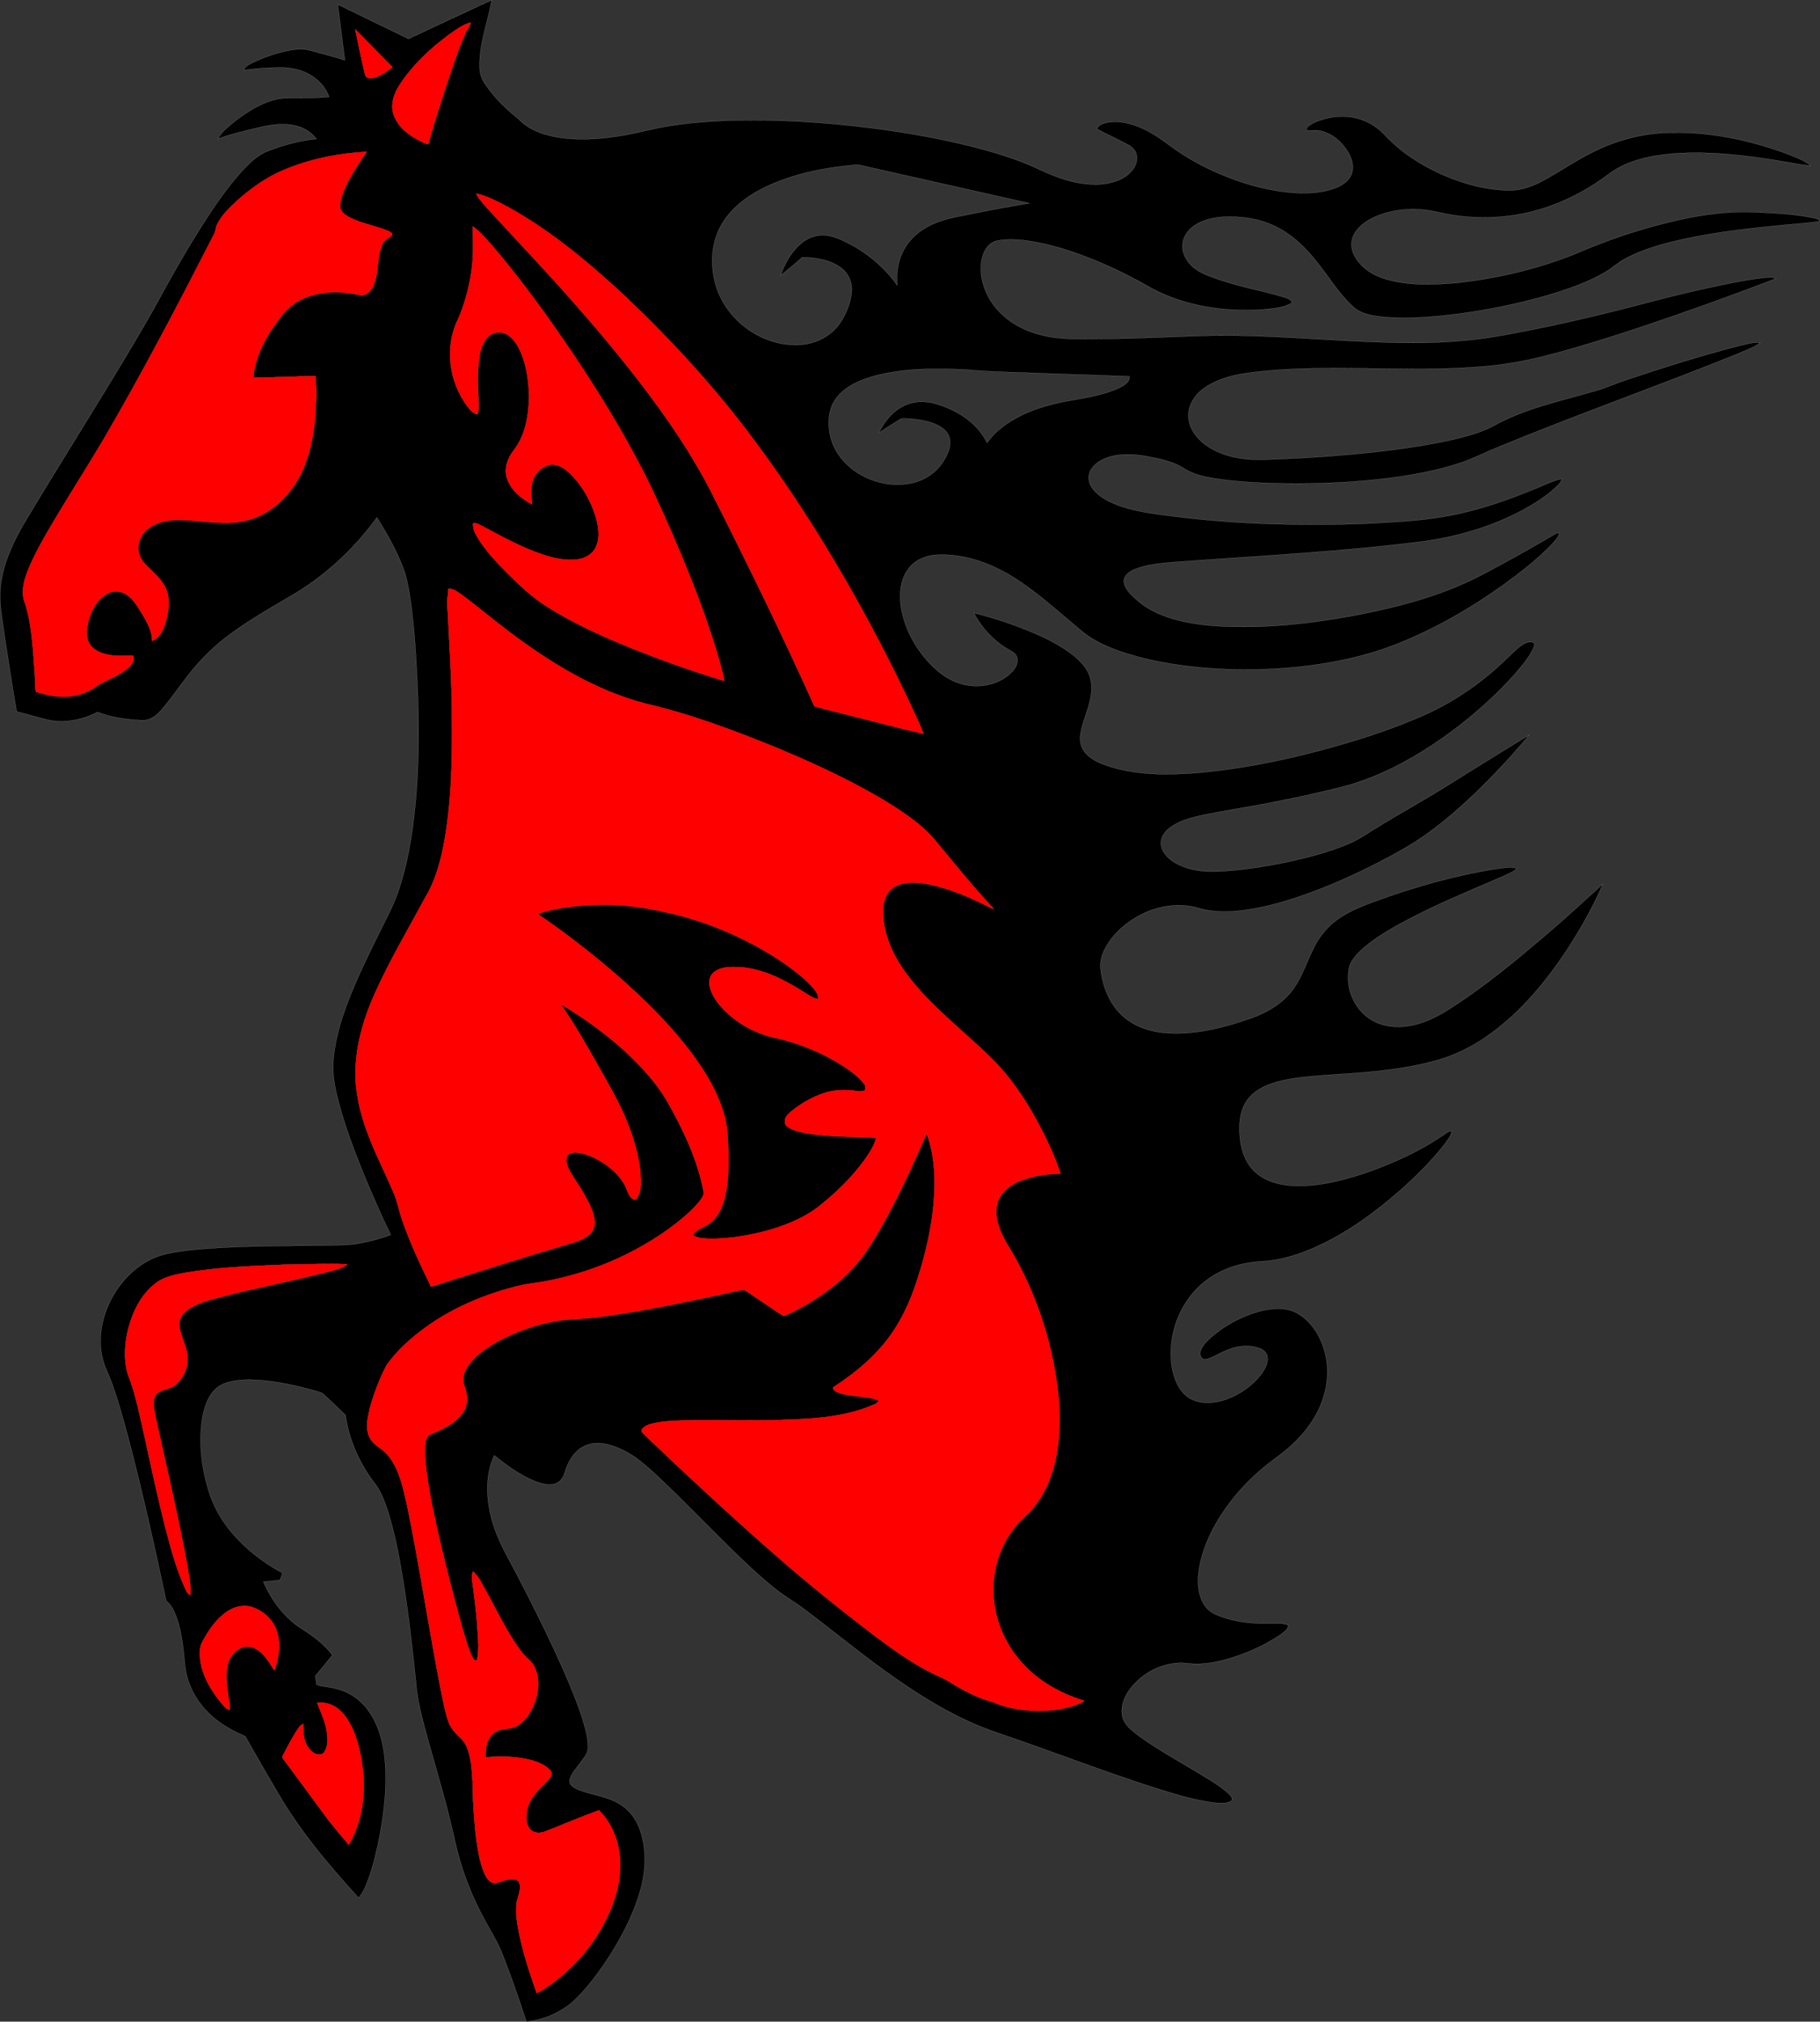 <?xml version="1.0" encoding="UTF-8" standalone="no"?>
<svg
   xmlns:dc="http://purl.org/dc/elements/1.1/"
   xmlns:cc="http://creativecommons.org/ns#"
   xmlns:rdf="http://www.w3.org/1999/02/22-rdf-syntax-ns#"
   xmlns:svg="http://www.w3.org/2000/svg"
   xmlns="http://www.w3.org/2000/svg"
   xmlns:sodipodi="http://sodipodi.sourceforge.net/DTD/sodipodi-0.dtd"
   xmlns:inkscape="http://www.inkscape.org/namespaces/inkscape"
   version="1.1"
   id="Layer_1"
   x="0px"
   y="0px"
   viewBox="0 0 1549.695 1721.101"
   enable-background="new 0 0 1920 1920"
   xml:space="preserve"
   sodipodi:docname="Red-White-Flame-Horse2.svg"
   inkscape:version="0.92.3 (2405546, 2018-03-11)"
   width="1549.695"
   height="1721.101"><rect x="0" y="0" width="1549.695" height="1721.101" fill="#333333" stroke="none"/><title
   id="title843">Red flame horse</title><defs
   id="defs31" /><sodipodi:namedview
   pagecolor="#ffffff"
   bordercolor="#666666"
   borderopacity="1"
   objecttolerance="10"
   gridtolerance="10"
   guidetolerance="10"
   inkscape:pageopacity="0"
   inkscape:pageshadow="2"
   inkscape:window-width="1920"
   inkscape:window-height="986"
   id="namedview29"
   showgrid="false"
   inkscape:zoom="0.12291667"
   inkscape:cx="648.13168"
   inkscape:cy="859.31052"
   inkscape:window-x="2549"
   inkscape:window-y="-11"
   inkscape:window-maximized="1"
   inkscape:current-layer="Layer_1"
   fit-margin-top="0"
   fit-margin-left="0"
   fit-margin-right="0"
   fit-margin-bottom="0" />

<g
   id="_x23_ffffffff"
   style="fill:#000000"
   transform="translate(-311.868,-98.21)">
	<path
   d="m 659.76,131.27 c 23.58,-11.05 47.13,-22.18 70.83,-32.98 -3.52,19.2 -11.02,37.96 -10.3,57.76 0.07,5.26 2.08,10.24 5.18,14.43 7.54,11.29 17.48,20.73 28.05,29.14 9.87,10.52 24.55,14.47 38.42,16.25 23.91,2.69 47.99,-1.15 71.23,-6.69 22.86,-5.5 46.4,-7.45 69.83,-8.38 40.8,-1.14 81.64,1.42 122.1,6.61 28.5,3.64 56.84,8.65 84.71,15.66 18.97,4.88 37.86,10.53 55.67,18.78 16.02,7.78 33.49,13.94 51.53,13.41 10.42,-0.49 21.64,-3.51 28.67,-11.72 3.97,-4.45 5.8,-11.48 2.62,-16.85 -2.39,-4.15 -7.13,-5.79 -11.12,-7.96 -7.1,-3.77 -14.47,-7.01 -21.51,-10.89 3,-5.2 9.99,-5.61 15.36,-6.02 16.89,0.31 32.16,9.19 45.27,19.14 17.74,13.42 37.82,23.6 58.78,30.96 16.1,5.59 32.87,9.51 49.91,10.55 11.72,0.6 23.81,-0.12 34.82,-4.5 5.57,-2.3 11.08,-6.15 13.11,-12.09 2.06,-6 0.11,-12.53 -2.95,-17.82 -5.27,-8.9 -13.75,-16.39 -24.08,-18.53 -3.68,-0.83 -7.43,0.03 -11.13,-0.2 -0.07,-0.57 -0.2,-1.69 -0.27,-2.26 3.88,-4.02 9.38,-5.86 14.59,-7.48 12.49,-3.52 26.42,-2.96 38.08,3.05 5.15,2.64 9.79,6.23 13.76,10.45 13.65,14.74 30.91,25.75 49.19,33.88 17.93,7.78 37.22,13.15 56.88,13.34 10.47,0.19 20.45,-3.74 29.51,-8.66 13.77,-7.5 26.68,-16.52 40.76,-23.48 19.1,-9.77 40.2,-15.79 61.67,-16.82 35.76,-1.72 71.53,5.55 104.96,17.95 6.68,2.84 13.97,5 19.56,9.82 -7.95,-0.23 -15.68,-2.38 -23.51,-3.5 -30.64,-5.12 -61.8,-8.98 -92.9,-6.69 -19.12,1.62 -39.01,5.46 -54.8,17.04 -14.79,11.19 -31.07,20.5 -48.49,26.9 -30.73,11.55 -64.82,13.42 -96.76,6.1 -17.63,-4.27 -36.73,-3.57 -53.56,3.48 -7.6,3.32 -15.14,8.25 -18.92,15.89 -2.83,5.52 -2.28,12.28 0.69,17.62 5.46,10.29 15.95,16.9 26.93,19.99 19.41,5.55 39.93,4.9 59.84,3.12 33.87,-3.64 67.39,-11.44 99.13,-23.85 21.28,-9.2 43.08,-17.23 65.42,-23.48 29.07,-8.15 59.17,-14.29 89.52,-12.87 16.33,0.69 32.76,1.49 48.85,4.63 2.26,0.7 5.27,0.7 6.6,3.05 -10.11,1.73 -20.39,2.1 -30.57,3.18 -27.72,2.62 -55.45,5.72 -82.73,11.45 -18.04,3.92 -36.25,8.48 -52.6,17.31 -6.25,3.22 -11.27,8.26 -17.38,11.69 -15.44,8.93 -32.47,14.61 -49.48,19.69 -24.13,6.89 -48.77,11.94 -73.62,15.32 -21.28,2.73 -42.82,4.65 -64.26,2.98 -9.39,-1.07 -19.81,-2.15 -26.95,-9.03 -12.03,-10.91 -20.34,-25.05 -30.45,-37.6 -9.85,-12.54 -21.62,-24.08 -36.23,-30.89 -13.41,-6.41 -28.55,-8.57 -43.31,-7.88 -8.82,0.6 -17.91,2.47 -25.28,7.6 -5.24,3.58 -9.3,9.27 -9.82,15.71 -0.69,7.44 3.2,14.65 8.75,19.4 6.26,5.52 14.43,7.94 22.13,10.74 18.1,6.25 37.04,9.48 55.36,14.94 2.63,1.02 6.12,1.7 7.06,4.79 -7.76,4.73 -17.24,4.91 -26.03,5.85 -31.96,1.92 -65.13,-2.93 -93.61,-18.16 -15.18,-8.76 -30.85,-16.69 -47.06,-23.38 -19.71,-8.04 -40.15,-14.84 -61.36,-17.49 -7.96,-0.77 -16.15,-1.27 -24,0.57 -6.65,1.77 -10.53,8.43 -12,14.73 -2.42,11.09 -0.01,22.84 5.33,32.73 8.65,16.37 25.2,27.29 42.78,32 18.46,5.39 37.85,3.8 56.81,3.84 28.36,-0.16 56.68,-1.83 85.02,-2.6 52.09,-1.31 104,4.32 156.02,5.74 24.99,0.84 50.08,0.21 74.94,-2.68 21.56,-2.72 42.84,-7.21 64.11,-11.6 23.72,-5.1 47.34,-10.74 70.82,-16.86 20.62,-5.41 41.25,-10.81 62.11,-15.28 15.62,-3.34 31.27,-6.74 47.16,-8.62 3.63,-0.18 7.55,-1.05 11,0.59 -38.72,14.86 -77.76,28.89 -117.1,41.99 -24.55,8.13 -49.23,15.92 -74.24,22.51 -17.97,4.79 -36.28,8.43 -54.82,10.07 -56.54,5.23 -113.35,-0.33 -169.97,2.67 -13.36,0.77 -26.71,1.92 -39.91,4.15 -10.11,1.84 -20.2,4.9 -28.9,10.52 -9.67,5.94 -17.35,17.13 -15.02,28.9 1.42,8.28 6.92,15.24 13.44,20.26 9.31,7.06 20.77,10.75 32.25,12.29 11.03,1.58 22.19,0.7 33.27,0.29 26.16,-1.05 52.28,-3.04 78.32,-5.78 23.32,-2.67 46.64,-5.89 69.53,-11.21 10.78,-2.66 21.65,-5.57 31.58,-10.68 27.06,-15.32 57.85,-21.62 87.42,-30.23 9.12,-2.5 17.69,-6.56 26.7,-9.42 31.13,-10.53 62.53,-20.31 94.33,-28.64 6.51,-1.37 13.04,-3.76 19.78,-3.16 -6.2,4.77 -13.91,6.98 -20.94,10.21 -67.76,27.33 -136.72,51.59 -204.23,79.54 -10.42,4.27 -20.46,9.49 -31.21,12.94 -18.97,6.28 -38.72,9.82 -58.47,12.48 -30.17,3.89 -60.62,5.14 -91.02,4.75 -19.68,-0.3 -39.4,-1.29 -58.86,-4.28 -8.79,-1.41 -17.78,-3.29 -25.38,-8.15 -9.48,-6.15 -20.72,-8.52 -31.66,-10.53 -11.83,-2.25 -24.53,-2.97 -35.93,1.55 -5.77,2.37 -11.54,6.36 -13.57,12.55 -1.8,5.12 0.31,10.79 3.77,14.69 6.14,6.97 14.91,10.84 23.52,13.82 16.58,5.48 34.09,6.96 51.3,9.23 51.06,5.97 102.6,7.24 153.95,5.48 27.71,-1.48 55.66,-2.54 82.8,-8.76 21.53,-4.82 42.44,-12.13 62.81,-20.53 7.98,-2.99 15.56,-7.31 23.98,-8.98 -0.53,3.17 -3.18,5.31 -5.32,7.47 -10.98,9.93 -23.92,17.4 -37.2,23.81 -23.05,10.95 -47.88,17.95 -73.1,21.63 -71.67,9.33 -143.91,12.66 -215.93,18.08 -10.88,1 -22.03,1.9 -32.24,6.07 -4.24,1.78 -9.02,4.98 -9.1,10.09 0.66,6.8 6.21,11.65 11,15.92 10.19,9.1 23.11,14.43 36.26,17.59 22.88,5.51 46.6,5.76 70,5.09 28.05,-1.18 55.95,-4.93 83.49,-10.27 36.51,-7.22 72.99,-17.05 105.97,-34.7 18.74,-9.81 37.14,-20.25 55.46,-30.82 2.76,-1.54 5.35,-3.51 8.48,-4.29 -0.17,4.09 -3.55,6.9 -5.98,9.84 -12.5,13.02 -26.86,24.08 -41.42,34.69 -29.01,20.68 -60.17,38.61 -93.47,51.44 -23.57,9.1 -48.46,14.39 -73.48,17.57 -26.55,3.24 -53.41,3.99 -80.1,2.25 -24.67,-1.7 -49.36,-5.23 -73.04,-12.54 -14.18,-4.5 -28.41,-10.2 -39.82,-20 -16.39,-13.55 -32.13,-27.97 -49.65,-40.08 -21.39,-15 -47.07,-25.62 -73.6,-24.15 -9.2,0.62 -18.53,4.71 -23.93,12.42 -6.58,9.19 -7.5,21.2 -5.87,32.08 2.61,16.48 10.46,31.9 21.3,44.49 6.76,7.74 14.66,14.82 24.24,18.83 16.09,7.08 36.88,4.54 49.27,-8.44 2.93,-3.36 5.64,-8.15 3.77,-12.66 -1.52,-3.78 -5.62,-5.15 -8.8,-7.14 -11.8,-7.27 -21.33,-17.96 -27.87,-30.13 17.96,4.4 35.56,10.36 52.54,17.68 11.17,4.89 22.12,10.55 31.78,18.06 4.79,3.85 9.32,8.24 12.39,13.63 3.85,6.77 4.31,14.98 2.84,22.51 -1.89,10.98 -7.32,21.04 -8.76,32.12 -0.74,5.52 0.72,11.43 4.58,15.56 5.69,6.16 13.84,9.21 21.68,11.63 24.25,7.31 49.97,6.9 74.96,4.84 42.42,-3.87 84.21,-13.1 125.04,-25.1 21.97,-6.53 43.72,-13.97 64.74,-23.15 21.42,-9.25 41.26,-22.01 59.07,-37.04 7.52,-6.37 14.44,-13.4 21.69,-20.07 3.69,-3.13 8.31,-6.89 13.48,-5.59 2.27,0.62 0.95,3.5 0.43,5.04 -4,8.57 -10.41,15.7 -16.49,22.83 -23.8,26.23 -51.56,48.83 -81.82,67.2 -19.74,11.83 -40.81,21.73 -63.11,27.61 -20.82,5.3 -41.82,9.85 -62.91,13.91 -18.68,3.66 -37.53,6.39 -56.17,10.21 -9.68,2.17 -19.71,4.46 -27.97,10.23 -4.56,3.16 -8.62,8.01 -8.58,13.85 0.1,6.88 5.19,12.42 10.68,15.96 10.35,6.53 22.93,8.51 35,8.29 20.46,-0.64 40.77,-3.83 60.81,-7.91 18.16,-3.91 36.31,-8.51 53.45,-15.8 9.13,-3.79 17.09,-9.75 25.58,-14.72 19.38,-12.03 39.51,-22.82 58.76,-35.07 23.09,-14.25 46.03,-28.73 69.2,-42.84 -10.82,13.34 -22.52,25.95 -34.5,38.25 -15.66,15.82 -32.1,30.96 -50.06,44.16 -14.07,10.47 -29.57,18.77 -45.1,26.84 -17.57,8.99 -35.59,17.15 -54.07,24.1 -19.16,7.12 -38.86,13.18 -59.17,15.89 -13.22,1.73 -26.94,1.91 -39.77,-2.16 -25.54,-6.88 -53.46,4.1 -70.63,23.48 -6.57,7.62 -12.18,17.16 -11.73,27.55 1.61,14.79 6.95,29.89 18.01,40.29 11.41,10.94 27.63,15.38 43.12,15.58 22.93,0.71 45.43,-5.25 66.91,-12.72 14.42,-5.08 28.36,-13.32 37.07,-26.21 10.49,-15.25 13.7,-34.64 26.4,-48.52 11.65,-13.51 28.79,-19.97 45.12,-25.88 32.62,-11.75 66.19,-21.22 100.48,-26.64 5.81,-0.41 12.01,-2.43 17.64,-0.08 -6.9,4.96 -15.14,7.53 -22.79,11.1 -23.34,9.98 -46.74,19.91 -69.26,31.67 -13.6,7.14 -27.13,14.75 -38.87,24.77 -5.77,5.22 -11.91,11.4 -12.57,19.6 -2.74,18.76 8.6,38.96 26.87,44.96 19.02,6.56 39.53,-0.67 55.9,-10.75 31.81,-19.81 60.64,-43.95 89.06,-68.26 15.23,-13.14 30.08,-26.71 44.9,-40.3 -8.35,19.21 -18.67,37.55 -30.03,55.14 -18.06,27.52 -39.45,53.43 -66.26,72.85 -13.58,9.78 -28.67,17.64 -44.82,22.15 -26.93,7.67 -54.97,10.12 -82.81,11.88 -12.65,0.93 -25.33,1.61 -37.89,3.41 -10.35,1.55 -20.85,3.74 -30.06,8.92 -6.05,3.39 -11.21,8.53 -14.07,14.9 -4.3,9.39 -4.21,20.08 -2.84,30.12 1.31,9.76 5.25,19.55 12.74,26.22 8.69,7.93 20.7,10.94 32.2,11.51 20.27,0.93 40.27,-4 59.43,-10.18 25.05,-8.59 49.55,-19.56 71.22,-34.92 1.28,-0.9 2.8,-1.31 4.32,-1.65 -0.3,4.1 -3.25,7.26 -5.45,10.52 -11.39,14.8 -24.79,27.93 -38.69,40.35 -24.63,21.47 -51.78,40.86 -82.53,52.49 -11.32,4.2 -23.19,7.09 -35.27,7.73 -16.7,0.9 -33.49,5.91 -46.92,16.09 -22.49,16.84 -33.82,46.76 -29.34,74.33 1.77,9.93 5.96,20.45 14.85,26.05 9.41,5.43 21.12,4.61 31.08,1.16 11.83,-4.24 22.64,-11.73 30.28,-21.76 3.05,-4.3 6.01,-9.5 5.01,-14.96 -0.64,-3.56 -3.8,-5.97 -7.05,-7.03 -9.3,-3.34 -19.67,-1.8 -28.52,2.2 -5.55,2.19 -10.56,5.78 -16.4,7.19 -3.63,1 -6.1,-3.31 -5.1,-6.4 1.42,-4.95 5.36,-8.6 8.95,-12.06 11.74,-10.28 25.87,-17.85 40.88,-22.08 10.92,-2.96 23.47,-4.09 33.58,1.97 12.24,7.39 19.78,20.72 23.01,34.35 4.42,18.52 0.12,38.37 -9.68,54.47 -8.27,13.72 -20.07,24.98 -33.03,34.24 -16.77,12.23 -31.68,27.11 -43.43,44.26 -9.55,13.93 -17.2,29.41 -20.67,46.02 -1.85,9.32 -2.44,19.27 0.75,28.38 2.02,5.79 6.02,11.08 11.68,13.7 14.64,6.74 31.04,8.51 47.01,8.21 5.27,0.2 10.88,-0.87 15.85,1.46 -0.35,4.13 -4.49,6.21 -7.39,8.54 -14.42,9.61 -30.59,16.5 -47.29,21.03 -8.55,2.19 -17.37,3.69 -26.21,3.26 -3.99,-0.18 -7.95,-0.91 -11.94,-0.73 -16.57,0.57 -32.52,9.35 -42.29,22.66 -4.98,6.76 -8.16,15.52 -5.91,23.92 2.04,6.79 8.14,11.09 13.44,15.29 16.6,12.16 34.78,21.91 52.34,32.59 8.37,5.17 17.04,10.09 24.39,16.73 1.54,1.55 3.9,3.94 2.46,6.27 -4.25,2.73 -9.7,1.83 -14.47,1.55 -17.26,-2.16 -33.95,-7.4 -50.5,-12.55 -45.1,-14.47 -89.23,-31.74 -134.08,-46.91 -35.39,-11.83 -67.22,-32.02 -97.29,-53.73 -23.11,-16.64 -44.98,-34.92 -67.83,-51.91 -7.81,-5.98 -16.48,-10.72 -24.13,-16.92 -13.19,-10.45 -25.34,-22.12 -37.4,-33.83 -16.51,-16.08 -32.53,-32.66 -48.99,-48.79 -10.7,-10.3 -21.21,-20.92 -33.25,-29.68 -8.82,-5.89 -18.75,-10.7 -29.43,-11.74 -7.04,-0.57 -14.45,1.57 -19.64,6.48 -5.54,5.03 -8.7,12.04 -10.9,19.06 -1.12,3.74 -3.58,7.28 -7.35,8.7 -6.02,2.19 -12.49,0.13 -18.2,-2.04 -12.57,-5.27 -23.76,-13.31 -34.25,-21.9 -8.18,17.67 -6.91,38.23 -1.56,56.53 4.84,17.35 14.63,32.64 22.64,48.61 10.36,19.8 20.29,39.83 29.8,60.05 8.74,18.99 17.3,38.14 23.84,58.02 2.53,8.32 5.2,16.83 5.1,25.61 0.12,5.42 -4.17,9.26 -6.99,13.42 -3.21,4.58 -7.57,8.79 -8.72,14.47 -0.33,4.2 3.99,6.53 7.32,7.94 11.04,4.36 23.27,5.4 33.73,11.32 8.76,4.67 15.3,12.86 18.64,22.15 6.25,17.27 5.35,36.42 0.09,53.82 -6.36,21.43 -17.05,41.35 -29.44,59.86 -7.94,11.57 -16.44,22.9 -26.69,32.56 -11.15,9.92 -25.5,16.35 -40.4,17.72 -6.31,-19.2 -12.87,-38.35 -20.29,-57.15 -3.92,-10.2 -9.85,-19.42 -14.98,-29.02 -9.21,-16.79 -16.68,-34.56 -21.87,-53 -3.02,-10.4 -5,-21.05 -7.64,-31.54 -7.04,-29.11 -16.21,-57.65 -23.68,-86.65 -2.5,-9.83 -4.6,-19.79 -5.4,-29.91 -3.02,-29.23 -6.29,-58.44 -10.95,-87.46 -3.32,-20.41 -7.12,-40.82 -13.37,-60.56 -2.57,-7.58 -5.35,-15.26 -10.07,-21.8 -13.44,-17.1 -22.77,-37.68 -25.78,-59.26 -6.39,-6.27 -12.88,-12.45 -19.48,-18.5 -5.58,-2.32 -11.58,-3.53 -17.41,-5.11 -15.76,-3.8 -31.9,-6.8 -48.17,-6.47 -8.22,0.4 -17.01,1.38 -23.87,6.34 -7.82,6.21 -11.12,16.28 -12.88,25.76 -3.46,20.59 -0.92,41.87 5.05,61.77 4.25,14.23 11.8,27.36 21.72,38.38 11.58,13.12 25.71,23.9 41.15,32.1 0.18,2.03 -1.35,4.15 -1.91,6.2 -4.72,0.52 -9.44,0.97 -14.16,1.47 7.18,16.16 18.21,31.2 33.49,40.51 9.37,6.08 18.57,12.86 25.32,21.89 -4.75,6.03 -9.71,11.9 -14.61,17.81 0.34,2.47 0.75,4.96 1.2,7.45 4.71,1.6 9.76,1.66 14.58,2.85 10.1,2.11 19.57,7.39 26.31,15.24 10,11.46 14.79,26.52 16.68,41.39 2.81,22.66 0.38,45.61 -3.69,67.96 -2.47,12.76 -5.38,25.49 -9.74,37.77 -2.15,5.67 -4.35,11.53 -8.45,16.13 -25.85,-28.27 -50.75,-57.84 -69.81,-91.21 -9.14,-15.3 -17.9,-30.83 -26.69,-46.32 -14.01,-5.78 -27.33,-14.15 -36.91,-26.1 -7.69,-9.44 -12.76,-21.01 -14.28,-33.1 -1.64,-16.4 -2.82,-33.44 -10.08,-48.51 -1.41,-2.92 -3.45,-5.48 -6.02,-7.45 -10.02,-47.04 -20.44,-94.02 -32.73,-140.53 -5.47,-19.69 -10.56,-39.63 -19.02,-58.3 -6.29,-15.62 -5.08,-33.46 0.86,-48.99 6.63,-17.24 18.9,-32.63 35.17,-41.63 11.11,-6.21 23.99,-7.78 36.43,-9.27 38.5,-3.89 77.25,-3.35 115.89,-3.95 9.73,-0.25 19.56,-0.06 29.15,-2 8.64,-1.64 17.21,-3.83 25.39,-7.1 -8.65,-17.88 -16.62,-36.08 -24.13,-54.47 -7.77,-19.31 -15.08,-38.85 -20.37,-59 -3.03,-11.73 -5.49,-23.85 -4.25,-36.02 2.42,-25.78 12.2,-50.11 22.71,-73.53 5.56,-12.2 11.49,-24.22 17.45,-36.22 5.69,-11.49 11.8,-22.85 15.73,-35.1 9.02,-27.52 12.84,-56.43 14.94,-85.2 3.01,-41.25 1.47,-82.66 -1.34,-123.87 -1.15,-14.07 -2.42,-28.15 -4.7,-42.09 -1.31,-7.9 -2.86,-15.82 -5.84,-23.27 -5.74,-14.72 -13.59,-28.5 -21.94,-41.87 -19.93,27.6 -45.65,51.09 -75.26,67.95 -18.62,11.06 -37.58,21.75 -54.66,35.15 -12.29,9.63 -23.13,21.02 -32.55,33.44 -7.23,9.4 -13.92,19.25 -21.81,28.12 -3.94,4.46 -9.29,8.36 -15.55,7.99 -12.91,-0.51 -25.97,-2.29 -38.08,-6.95 -13.05,6.75 -28.45,9.81 -42.92,6.46 -8.68,-2.15 -17.23,-4.81 -25.92,-6.87 -3.92,-22.62 -7.43,-45.31 -10.82,-68.01 -1.73,-12.63 -4.28,-25.35 -2.9,-38.14 1.87,-19.04 10.07,-36.72 19.46,-53.13 28.55,-47.86 58.46,-94.89 87.11,-142.7 10.72,-17.89 21.36,-35.85 31.24,-54.22 10.74,-19.59 21.9,-38.96 33.87,-57.83 9.81,-15.24 19.98,-30.34 31.95,-43.99 6.88,-7.51 14.14,-15.38 23.85,-19.17 13.33,-5.13 27.24,-9.02 41.51,-10.34 -4.09,-5.49 -10.09,-9.33 -16.7,-11.02 -10.01,-2.71 -20.58,-1.49 -30.53,0.86 -12.36,2.94 -24.81,5.69 -36.74,10.1 3.34,-6.39 9.39,-10.71 14.79,-15.26 12.03,-9.15 25.59,-17.62 40.92,-19.39 13.01,-0.42 26.09,0.28 39.06,-1.15 -3.14,-8.32 -9.52,-15.27 -17.35,-19.43 -7.54,-4.09 -16.22,-5.62 -24.72,-5.54 -10.21,0.15 -20.41,0.79 -30.51,2.26 0.91,-3.47 4.5,-4.76 7.32,-6.34 8.91,-4.3 18.34,-7.55 27.99,-9.78 6.89,-1.5 14.2,-2.62 21.12,-0.7 9.88,2.62 19.74,5.3 29.51,8.31 -1.93,-15.81 -4.05,-31.59 -6.01,-47.39 C 619.58,111.73 639.6,121.63 659.76,131.27 m 34.15,-3.4 c -15.9,11.81 -30.67,25.62 -41.57,42.27 -5.16,7.69 -8.52,17.68 -4.95,26.72 4.34,11.21 15.1,18.27 25.62,23.05 1.15,0.33 3.01,1.63 3.82,0.1 4.18,-15.38 9.22,-30.51 14.01,-45.71 5.4,-16.13 10.51,-32.42 17.45,-47.98 1.17,-3.15 3.76,-5.63 4.46,-8.95 -7.11,1.71 -12.91,6.48 -18.84,10.5 m -79.59,-4.72 c 2.76,12.96 5.27,25.99 8.46,38.85 1.19,3.6 5.73,3.07 8.62,2.21 5.33,-2.1 10.29,-5.15 14.58,-8.94 -10.57,-10.68 -21.08,-21.44 -31.66,-32.12 m -61.21,119.91 c -14.59,6.11 -27.56,15.47 -39.31,25.95 -6.46,5.84 -12.88,12.08 -16.89,19.92 -1.48,2.82 -1.31,6.19 -2.93,8.95 -30.4,59.39 -61.3,118.57 -95.01,176.16 -12.32,20.75 -25.32,41.09 -37.75,61.77 -9.22,15.54 -18.71,31.05 -25.54,47.83 -3.67,9.1 -6.4,19.69 -2.18,29.1 5.73,18.86 6.33,38.76 7.92,58.26 0.58,5.39 -0.34,10.98 1.08,16.25 4.45,1.16 8.83,2.66 13.42,3.24 12.23,2.18 25.5,0.32 36.02,-6.51 7.39,-5.82 16.76,-8.26 24.43,-13.67 4.67,-3.04 10.62,-7.41 8.87,-13.82 -6.58,-0.34 -13.24,0.65 -19.77,-0.66 -6.74,-1.05 -14.14,-3.71 -17.62,-10.02 -3.18,-5.73 -2.08,-12.57 -0.68,-18.65 2.36,-9.27 7.33,-18.72 16.01,-23.44 4.84,-2.76 11.04,-2.59 15.76,0.35 6.31,3.71 9.86,10.37 13.7,16.33 4.23,7.19 8.84,14.84 8.75,23.47 6.9,-2.89 9.94,-10.37 11.86,-17.06 1.92,-7.91 3.48,-16.39 1.08,-24.37 -2.08,-7 -7.14,-12.54 -12.28,-17.5 -4.17,-4.29 -9.39,-8.08 -11.26,-14.04 -3.18,-8.16 0.6,-17.65 7.44,-22.69 9.24,-7.06 21.59,-8.07 32.8,-7.06 16.66,0.81 33.57,4.36 50.1,0.36 20.23,-4.65 36.54,-20.08 46.09,-38.04 9.78,-19.3 13.11,-41.19 13.7,-62.62 0.94,-7.49 -0.33,-14.98 -0.31,-22.48 -17.68,0.09 -35.33,1.24 -53.02,1.3 1.25,-15.93 8.57,-30.69 17.46,-43.7 5,-6.98 10.08,-14.23 17.31,-19.11 10.58,-7.51 23.84,-9.96 36.59,-9.99 6.46,0.38 12.87,1.34 19.24,2.45 4.82,1.19 9.14,-2.77 11.12,-6.8 5.68,-11.53 2.9,-25.29 8.41,-36.85 1.49,-3.45 5.16,-4.77 7.89,-6.98 0.85,-2.3 -1.82,-3.17 -3.38,-3.99 -11.11,-4.44 -23.23,-6.25 -33.82,-12.01 -3.18,-1.91 -6.78,-4.6 -6.83,-8.68 -0.12,-6.13 2.35,-11.93 4.85,-17.41 4.86,-10.31 11.17,-19.84 17.65,-29.19 -24.27,1.25 -48.54,6.15 -70.97,15.65 m 411.68,13.8 c -15.03,7.08 -29.35,17.2 -38.03,31.68 -9.3,15.3 -10.43,34.54 -5.71,51.55 8.55,30.78 39.92,53.64 71.9,51.65 13.68,-0.67 27.11,-7.65 34.71,-19.19 4.91,-7.7 8.53,-16.45 9.39,-25.61 0.79,-7.97 -2.73,-16.24 -9.3,-20.91 -9.37,-6.79 -21.36,-8.63 -32.68,-8.79 -6.12,5.26 -12.28,10.48 -18.56,15.56 3.55,-10.14 8.95,-19.98 17.16,-27.08 6.58,-5.73 15.71,-8.58 24.34,-6.71 7.79,1.66 14.89,5.55 21.81,9.37 14.06,8.27 26.67,19.28 35.99,32.73 -0.93,-10.68 0.74,-21.78 6.21,-31.12 6.11,-10.85 16.79,-18.44 28.31,-22.71 11.14,-4.18 23.05,-5.57 34.61,-8.13 14.38,-2.9 28.81,-5.51 43.28,-7.91 -45.77,-10.26 -91.51,-20.61 -137.26,-30.9 -3.94,-0.79 -7.85,-2.29 -11.91,-1.66 -25.45,2.25 -50.98,7.37 -74.26,18.18 m -247.44,6.12 c 2.24,5.02 6.34,8.8 9.78,12.98 25,27.34 50.69,54.07 75.06,81.99 24.77,28.08 48.59,57.03 70.56,87.37 16.57,23.02 32.07,46.91 44.92,72.23 30.38,60.07 60.01,120.55 87.64,181.93 10.41,3.16 21.11,5.38 31.63,8.22 20.43,5.01 40.73,10.63 61.24,15.24 -2.95,-8.42 -7.15,-16.35 -10.76,-24.5 -17.3,-36.88 -36.24,-72.98 -56.61,-108.24 -23.67,-40.83 -49.3,-80.56 -77.6,-118.33 -32.3,-43.49 -69.11,-83.44 -108.3,-120.77 -30.46,-28.33 -62.59,-55.43 -99,-75.85 -9.15,-4.82 -18.4,-9.99 -28.56,-12.27 m -3.04,28 c 0.41,13.02 0.79,26.11 -1.17,39.04 -2.07,13.66 -5.67,27.12 -11.2,39.8 -11.85,23.64 -7.84,53.45 7.9,74.33 2.28,2.8 4.68,6.23 8.56,6.74 0.6,-1.9 1.08,-3.85 1.01,-5.85 0.08,-11.62 -1.53,-23.26 -0.25,-34.86 0.52,-7.44 1.54,-15.16 5.4,-21.69 2.52,-4.36 7.3,-7.54 12.46,-7.23 7.02,-0.12 12.16,5.75 15.48,11.28 7.39,13.16 9.5,28.56 9.79,43.45 -0.27,16.05 -3.04,33.14 -13.34,46.02 -4.99,6.56 -8.18,15.41 -5.32,23.53 3.31,10.15 12.29,17.17 21.31,22.15 -0.74,-7.12 -1.81,-14.7 1.04,-21.51 2.49,-6.33 8.39,-11.19 15.05,-12.49 6.68,-0.41 12.34,4.07 16.96,8.38 9.7,9.84 16.78,22.19 20.9,35.35 2.53,8.56 4.15,18.22 0.27,26.64 -2.69,5.97 -8.99,9.36 -15.23,10.31 -10.12,1.39 -20.28,-0.88 -29.86,-4.01 -17.64,-5.86 -33.95,-14.9 -50.28,-23.62 -2.87,-1.35 -5.69,-3.54 -9.05,-3.04 -0.55,4.84 2.05,9.22 4.41,13.23 6.48,10.28 14.8,19.23 23.28,27.86 10.76,10.6 21.6,21.32 34.44,29.4 23.89,15.33 50.03,26.72 76.28,37.35 24.81,9.73 49.93,18.74 75.48,26.35 -1.74,-9.16 -4.49,-18.08 -7.11,-27.01 -8.29,-26.99 -18.36,-53.39 -29.17,-79.46 -10.06,-23.77 -20.39,-47.45 -32,-70.51 -17.67,-34.53 -37.92,-67.68 -59.46,-99.91 -22.07,-32.7 -45.13,-64.82 -70.82,-94.79 C 725.07,300.89 720.51,294.98 714.31,290.98 m 341.77,127.34 c -11.94,3.42 -24.27,8.56 -32.05,18.71 -6.86,8.86 -7.55,20.93 -5.38,31.55 2.94,14 12.65,25.89 24.83,33.07 13.63,8.14 30.44,11.39 45.98,7.58 10.44,-2.54 19.97,-9.04 25.65,-18.23 3.82,-6 7.17,-13.3 5.14,-20.53 -2.29,-6.97 -9.41,-10.64 -15.98,-12.68 -8.14,-2.37 -16.71,-3.55 -25.17,-3.14 -6.24,3.75 -12.33,7.75 -18.41,11.74 -0.25,0.03 -0.75,0.08 -1,0.1 l 1.13,-1.11 c 4.96,-9.67 12.6,-18.46 22.85,-22.62 9,-3.77 19.29,-3 28.32,0.27 16.58,5.5 32.6,16.04 40.35,32.19 3.45,-4.81 7.52,-9.14 12.21,-12.76 14.61,-11.48 32.54,-17.86 50.54,-21.72 16.87,-3.29 34.33,-5.16 50.11,-12.43 3.76,-1.99 8.86,-4.63 8.34,-9.67 -23.52,-0.87 -47.04,-1.72 -70.56,-2.47 -22.63,-1.12 -45.31,-1.01 -67.86,-3.24 -26.39,-1.39 -53.32,-1.38 -79.04,5.39 M 693.63,599.53 c -0.14,1.82 -0.22,3.63 -0.3,5.46 -1.39,4.82 -0.45,9.97 -0.18,14.91 1.39,28.35 3.27,56.68 3.5,85.07 0.42,37.73 -0.1,75.73 -7.08,112.93 -3.1,15.3 -7.31,30.68 -15.51,44.12 -14.54,27.12 -30.33,53.64 -42.95,81.75 -10.47,23.26 -17.62,48.58 -16.47,74.28 0.74,10.77 2.73,21.44 5.84,31.77 6.36,22.07 17.35,42.35 26.34,63.38 3.03,6.63 4.36,13.83 6.51,20.76 6.78,20.58 16.13,40.18 25.54,59.66 36.87,-11.54 73.65,-23.42 110.69,-34.39 7.83,-2.37 16.19,-3.98 22.92,-8.9 4.14,-2.94 6.47,-8.15 5.77,-13.19 -0.98,-7.85 -4.9,-14.89 -8.63,-21.71 -3.66,-6.53 -7.97,-12.64 -11.85,-19.01 -2.35,-4.23 -4.98,-9.39 -2.89,-14.21 2.61,-3.37 7.42,-2.93 11.17,-2.33 8.67,1.81 16.67,6.11 23.73,11.38 6.79,5.33 13.02,11.91 15.95,20.2 1.39,3.39 3.14,7.94 7.45,8.14 5.71,-6.76 4.28,-16.41 3.9,-24.58 -1.66,-14.23 -5.71,-28.08 -11.05,-41.33 -6.9,-17.47 -16.69,-33.56 -25.78,-49.93 -9.87,-17.19 -19.59,-34.53 -31.01,-50.75 18.83,11.2 36.69,24.07 53.08,38.63 14.09,12.8 27.25,26.89 37.12,43.25 14.07,24.81 26.74,51.05 31.82,79.33 -1.13,3.78 -3.79,6.8 -6.33,9.73 -7.23,7.89 -15.61,14.62 -24.24,20.92 -34.85,24.86 -75.98,40.79 -118.42,46.28 -7.98,1.15 -15.73,3.48 -23.46,5.72 -22.98,7.01 -45.11,17.27 -64.61,31.39 -12.55,9.17 -24.42,19.67 -33.37,32.46 -5.93,11.58 -10.58,23.85 -14.07,36.39 -1.85,8.18 -4.13,17.37 0.05,25.25 2.9,5.94 9.44,8.47 13.78,13.12 7.85,8.02 11.51,19.03 14.41,29.62 3.73,14.51 6.45,29.26 9.22,43.98 7.75,41.62 14.39,83.44 22.42,125.01 2.06,9.84 3.69,19.84 6.89,29.4 1.94,6.07 6.51,10.67 11.04,14.93 5.93,5.89 7.24,14.51 8.62,22.37 0.41,6.42 1.17,12.83 1.15,19.27 0.2,13.04 1.2,26.05 2.47,39.03 1.59,11.65 2.91,23.62 7.76,34.47 1.63,3.48 4.18,7.63 8.45,7.89 5.37,-0.91 10.41,-3.9 16.04,-3.26 2.76,-0.27 5.3,2.05 5.45,4.79 0.65,5.04 -1.6,9.73 -2.7,14.53 -0.98,7.18 -0.19,14.5 1.06,21.61 3.53,19.07 9.45,37.6 15.96,55.84 4.34,-1.74 8.06,-4.65 11.91,-7.24 17.51,-12.66 32.46,-28.97 43.17,-47.76 9.51,-17.04 16.7,-36.17 16,-55.96 -0.28,-16.33 -6.28,-33.1 -18.07,-44.64 -15.74,5.66 -31.1,12.41 -46.72,18.39 -3.82,1.24 -8.62,1.19 -11.51,-1.95 -4.32,-4.42 -3.77,-11.24 -2.87,-16.84 2.2,-10.33 10.34,-17.62 17.44,-24.81 1.96,-2.08 4.65,-5.14 2.79,-8.09 -3.84,-4.8 -9.87,-7.22 -15.54,-9.09 -12.97,-3.57 -26.65,-3.93 -39.98,-2.7 -0.52,-7.64 0.97,-16.58 7.76,-21.19 4.41,-3.34 10.16,-2.68 15.25,-3.89 9.31,-3.3 15.21,-12.22 18.57,-21.07 3.64,-9.84 4.68,-21.32 -0.13,-30.95 -2.63,-5.49 -8.24,-8.56 -11.6,-13.52 -11.58,-15.72 -19.96,-33.46 -29.31,-50.54 -3.44,-5.83 -6.13,-12.36 -11.22,-17 -1.84,3.01 -0.96,6.6 -0.58,9.89 1.64,11.28 2.89,22.62 3.9,33.98 0.43,9.98 2.03,20.08 0.23,30.03 -0.07,1.37 -0.8,1.97 -2.17,1.8 -2.18,-2.48 -3.32,-5.63 -4.49,-8.65 -4.38,-11.82 -7.53,-24.05 -10.8,-36.21 -6.13,-22.9 -11.96,-45.88 -17.13,-69.01 -4.4,-20.47 -8.86,-41.05 -10.02,-62 0.11,-5.17 -0.47,-11.12 2.82,-15.47 3.85,-2.28 8.22,-3.56 12.15,-5.72 8.04,-4.06 16.36,-9.61 19.62,-18.43 2.39,-6.01 1.16,-12.68 -1.09,-18.52 -2.2,-5.86 -0.06,-12.32 3.46,-17.17 6.16,-8.62 15.15,-14.65 24.2,-19.88 16.14,-8.94 33.84,-15.01 52,-18.13 11.26,-1.74 22.72,-1.41 34.01,-3.03 41.77,-5.3 82.91,-14.67 124.04,-23.39 4.43,1.95 8.16,5.37 12.33,7.89 7.34,4.74 14.35,10.12 21.91,14.46 6.65,-2.4 12.88,-6.01 19.06,-9.46 18.47,-10.74 35.6,-24.34 48.46,-41.52 9.12,-12.66 16.73,-26.34 24.03,-40.11 11.01,-20.93 20.71,-42.52 30.19,-64.18 7.8,20.93 7.67,43.83 5.3,65.75 -2.74,22.59 -8.37,44.77 -15.91,66.23 -6.47,18.3 -15.75,35.81 -28.72,50.36 -11.51,13.29 -25.61,24.04 -40.21,33.68 -0.49,2.09 1.61,3.15 3.16,3.98 10.95,4.53 23.31,3 34.45,6.73 1.85,1.5 -1.07,3.05 -2.3,3.68 -22.15,9.85 -46.7,12.12 -70.66,12.97 -29.99,1.47 -60.03,0.11 -90.04,0.72 -10.02,0.28 -20.18,0.53 -29.94,3.1 -2.83,0.69 -5.39,2.18 -7.46,4.23 -0.11,0.58 -0.34,1.76 -0.45,2.34 8.22,8.39 16.99,16.21 25.4,24.41 28.88,27.15 58.03,54.02 87.91,80.06 28.27,24.92 57.72,48.47 87.72,71.26 15.23,11.35 30.89,22.29 47.96,30.72 3.83,1.96 7.99,3.29 11.64,5.64 11.97,7.38 24.42,14.35 38.1,17.99 16,6.99 33.86,8.49 51.11,7.05 9.2,-0.98 18.37,-3.17 26.63,-7.42 -0.04,-0.21 -0.12,-0.62 -0.16,-0.83 -20.21,-6.23 -39.37,-17.13 -53.33,-33.23 -13.21,-15.04 -21.68,-34.35 -23.1,-54.37 -1.76,-21.12 4.49,-42.95 17.74,-59.56 4.04,-5.27 9.18,-9.52 13.73,-14.32 8.27,-9.01 14.15,-20.02 17.93,-31.59 6.92,-20.94 7.36,-43.32 5.86,-65.12 -4.12,-41.62 -16.81,-82.41 -37.02,-119.01 -4.91,-8.69 -10.86,-16.92 -13.85,-26.54 -2.63,-7.76 -3.39,-16.77 0.61,-24.21 3.61,-6.98 10.53,-11.5 17.6,-14.44 10.89,-4.38 22.71,-5.92 34.37,-6.13 -5.47,-16.34 -13.01,-31.96 -21.24,-47.08 -10.36,-18.61 -22.51,-36.44 -37.8,-51.37 -24.23,-23.85 -52.05,-44.38 -72.38,-71.96 -11.56,-15.56 -20.02,-34.31 -19.78,-54 0.28,-7.22 2.62,-15.11 9.02,-19.23 8.31,-5.3 18.79,-4.63 28.11,-3.04 19.33,3.66 37.56,11.61 54.95,20.61 0.57,0.16 1.72,0.49 2.29,0.65 -18.16,-19.29 -34.75,-40 -51.62,-60.41 -7.13,-7.95 -15.56,-14.61 -24.29,-20.7 -13.79,-9.6 -28.45,-17.89 -43.31,-25.71 -21.41,-11.1 -43.38,-21.11 -65.66,-30.33 -36.53,-14.93 -73.67,-28.8 -112.17,-37.74 C 818.35,685.84 780.12,662.22 745.16,635.82 c -13.72,-10.24 -26.71,-21.4 -40.5,-31.54 -3.35,-2.16 -6.75,-5.27 -11.03,-4.75 m -224.47,582.26 c -8.76,1.73 -18.07,3.42 -25.18,9.21 -12.22,9.57 -19.3,24.22 -23.04,38.99 -3.01,12.47 -3.94,25.86 -0.19,38.28 6.95,17.5 10.21,36.14 14.51,54.4 5.57,25.63 11.08,51.29 17.54,76.72 4.57,17.08 9.08,34.32 16.4,50.48 1.29,2.21 1.93,5.46 4.8,6.16 0.68,-8.78 -1.57,-17.46 -2.81,-26.09 -7.82,-42.59 -17.91,-84.7 -27.16,-126.99 -0.92,-5.86 -2.82,-12.71 1.03,-17.92 4.36,-4.12 11.14,-3.74 15.81,-7.51 8.48,-6.46 12.45,-18.2 10.06,-28.55 -1.51,-7.47 -5.33,-14.31 -6.3,-21.9 -0.68,-5.19 2.26,-10.18 6.34,-13.17 8.53,-6.57 19.3,-8.86 29.48,-11.59 30.96,-8.1 62.47,-13.93 93.43,-22.03 4.73,-1.55 10.04,-2.34 13.82,-5.83 -17.22,-0.57 -34.47,0.07 -51.7,0.28 -29.01,1.29 -58.16,2.14 -86.84,7.06 m 36.15,288.34 c -9.38,6.34 -15.89,15.98 -21.16,25.82 -2.41,4.24 -2.32,9.33 -1.93,14.05 1.49,14.7 9.5,27.79 18.79,38.9 1.87,1.96 3.5,4.68 6.49,4.96 0.07,-2.87 0.1,-5.77 -0.77,-8.51 -1.02,-9.37 -3.22,-18.89 -1.2,-28.27 0.89,-6.08 4.37,-11.79 9.72,-14.9 4.32,-2.8 10.16,-2.78 14.54,-0.14 7.02,4 11.29,11.15 15.33,17.88 1.34,-0.72 1.23,-2.57 1.81,-3.77 3,-10.37 4.03,-21.9 -0.39,-32.02 -3.61,-8.32 -11.11,-14.7 -19.63,-17.61 -7.26,-2.46 -15.4,-0.68 -21.6,3.61 m 76.61,77.81 c 3.07,7.9 6.81,15.64 8.16,24.1 0.8,5.85 1.48,12.61 -2.11,17.74 -1.62,2.61 -5.26,2.45 -7.78,1.46 -4.67,-2.46 -7.62,-7.3 -9.07,-12.24 -1.41,-4.28 -0.48,-8.82 -0.82,-13.21 -1.52,0.54 -2.85,1.45 -3.72,2.84 -5.24,7.35 -9.27,15.46 -13.5,23.42 -0.38,0.9 -1.3,2.15 -0.35,3.08 12.93,17.53 25.79,35.11 38.76,52.61 5.75,7.04 11.45,14.13 17.36,21.04 14.91,-25.45 15.54,-56.97 8.13,-84.92 -2.94,-10.46 -7.05,-21.15 -14.97,-28.9 -5.21,-5.19 -12.72,-8.14 -20.09,-7.02 z"
   id="path4"
   style="fill:#000000;stroke:#ffffff;stroke-width:0.094"
   inkscape:connector-curvature="0" />
	<path
   d="m 769.82,876.09 c 12.75,-4.05 26.09,-6.09 39.41,-6.94 23.34,-2 46.95,0.45 69.73,5.78 22.31,4.8 43.97,12.5 64.49,22.47 17.84,8.77 35.06,19.07 50.39,31.78 3.76,3.19 7.34,6.61 10.59,10.33 2.18,2.6 4.47,5.67 4.02,9.29 -4.57,-0.63 -8.18,-3.73 -12.05,-5.95 -16.2,-10.3 -33.92,-19.51 -53.35,-21.21 -7.61,-0.36 -16.12,-0.93 -22.64,3.75 -3.93,2.67 -5.35,7.86 -4.28,12.36 1.54,7.63 6.43,14 11.59,19.61 11.99,12.34 27.69,21.04 44.56,24.53 20.44,4.59 40.12,12.71 57.77,24.02 6.47,4.36 13.09,8.94 17.73,15.34 1.2,1.43 0.87,3.37 0.86,5.11 -2.1,0.97 -4.41,1.08 -6.66,0.81 -9.41,-1.68 -19.34,-1.4 -28.47,1.61 -10.02,3.25 -19.22,8.72 -27.46,15.22 -2.62,2.41 -6.16,5.07 -5.92,9.04 -0.2,3.7 3.78,5.48 6.6,6.82 10.6,4.04 22.11,4.4 33.28,5.51 9.32,0.33 18.64,0.88 27.98,1.04 3.28,0.12 6.66,-0.12 9.85,0.91 -1.8,6.63 -5.72,12.4 -9.57,17.99 -11.04,15.41 -24.87,28.62 -39.7,40.36 -14.25,10.83 -31.35,17.14 -48.55,21.51 -14.07,3.35 -28.48,5.65 -42.98,5.52 -4.96,-0.09 -10.14,-0.11 -14.61,-2.54 0.04,-2.39 2.15,-3.84 4.02,-4.9 4.17,-2.29 8.67,-4.22 12.1,-7.63 6.31,-5.75 9.21,-14.14 11.03,-22.26 2.4,-11.61 2.81,-23.54 2.62,-35.36 -0.62,-10.11 -0.47,-20.36 -3.03,-30.24 -5.39,-21.28 -17.23,-40.26 -30.37,-57.6 -21.51,-27.89 -47.36,-52.08 -74.33,-74.6 -14.85,-12.3 -30.17,-24.02 -45.9,-35.16 -2.92,-2.12 -6.05,-3.94 -8.75,-6.32 z"
   id="path6"
   style="fill:#000000;stroke:#ffffff;stroke-width:0.094"
   inkscape:connector-curvature="0" />
</g>
<g
   id="_x23_fe0000ff"
   transform="translate(-311.868,-98.21)">
	<path
   d="m 693.91,127.87 c 5.93,-4.02 11.73,-8.79 18.84,-10.5 -0.7,3.32 -3.29,5.8 -4.46,8.95 -6.94,15.56 -12.05,31.85 -17.45,47.98 -4.79,15.2 -9.83,30.33 -14.01,45.71 -0.81,1.53 -2.67,0.23 -3.82,-0.1 -10.52,-4.78 -21.28,-11.84 -25.62,-23.05 -3.57,-9.04 -0.21,-19.03 4.95,-26.72 10.9,-16.65 25.67,-30.46 41.57,-42.27 z"
   id="path9"
   inkscape:connector-curvature="0"
   style="fill:#fe0000;stroke:#fe0000;stroke-width:0.094" />
	<path
   d="m 614.32,123.15 c 10.58,10.68 21.09,21.44 31.66,32.12 -4.29,3.79 -9.25,6.84 -14.58,8.94 -2.89,0.86 -7.43,1.39 -8.62,-2.21 -3.19,-12.86 -5.7,-25.89 -8.46,-38.85 z"
   id="path11"
   inkscape:connector-curvature="0"
   style="fill:#fe0000;stroke:#fe0000;stroke-width:0.094" />
	<path
   d="m 553.11,243.06 c 22.43,-9.5 46.7,-14.4 70.97,-15.65 -6.48,9.35 -12.79,18.88 -17.65,29.19 -2.5,5.48 -4.97,11.28 -4.85,17.41 0.05,4.08 3.65,6.77 6.83,8.68 10.59,5.76 22.71,7.57 33.82,12.01 1.56,0.82 4.23,1.69 3.38,3.99 -2.73,2.21 -6.4,3.53 -7.89,6.98 -5.51,11.56 -2.73,25.32 -8.41,36.85 -1.98,4.03 -6.3,7.99 -11.12,6.8 -6.37,-1.11 -12.78,-2.07 -19.24,-2.45 -12.75,0.03 -26.01,2.48 -36.59,9.99 -7.23,4.88 -12.31,12.13 -17.31,19.11 -8.89,13.01 -16.21,27.77 -17.46,43.7 17.69,-0.06 35.34,-1.21 53.02,-1.3 -0.02,7.5 1.25,14.99 0.31,22.48 -0.59,21.43 -3.92,43.32 -13.7,62.62 -9.55,17.96 -25.86,33.39 -46.09,38.04 -16.53,4 -33.44,0.45 -50.1,-0.36 -11.21,-1.01 -23.56,0 -32.8,7.06 -6.84,5.04 -10.62,14.53 -7.44,22.69 1.87,5.96 7.09,9.75 11.26,14.04 5.14,4.96 10.2,10.5 12.28,17.5 2.4,7.98 0.84,16.46 -1.08,24.37 -1.92,6.69 -4.96,14.17 -11.86,17.06 0.09,-8.63 -4.52,-16.28 -8.75,-23.47 -3.84,-5.96 -7.39,-12.62 -13.7,-16.33 -4.72,-2.94 -10.92,-3.11 -15.76,-0.35 -8.68,4.72 -13.65,14.17 -16.01,23.44 -1.4,6.08 -2.5,12.92 0.68,18.65 3.48,6.31 10.88,8.97 17.62,10.02 6.53,1.31 13.19,0.32 19.77,0.66 1.75,6.41 -4.2,10.78 -8.87,13.82 -7.67,5.41 -17.04,7.85 -24.43,13.67 -10.52,6.83 -23.79,8.69 -36.02,6.51 -4.59,-0.58 -8.97,-2.08 -13.42,-3.24 -1.42,-5.27 -0.5,-10.86 -1.08,-16.25 -1.59,-19.5 -2.19,-39.4 -7.92,-58.26 -4.22,-9.41 -1.49,-20 2.18,-29.1 6.83,-16.78 16.32,-32.29 25.54,-47.83 12.43,-20.68 25.43,-41.02 37.75,-61.77 33.71,-57.59 64.61,-116.77 95.01,-176.16 1.62,-2.76 1.45,-6.13 2.93,-8.95 4.01,-7.84 10.43,-14.08 16.89,-19.92 11.75,-10.48 24.72,-19.84 39.31,-25.95 z"
   id="path13"
   inkscape:connector-curvature="0"
   style="fill:#fe0000;stroke:#fe0000;stroke-width:0.094" />
	<path
   d="m 717.35,262.98 c 10.16,2.28 19.41,7.45 28.56,12.27 36.41,20.42 68.54,47.52 99,75.85 39.19,37.33 76,77.28 108.3,120.77 28.3,37.77 53.93,77.5 77.6,118.33 20.37,35.26 39.31,71.36 56.61,108.24 3.61,8.15 7.81,16.08 10.76,24.5 -20.51,-4.61 -40.81,-10.23 -61.24,-15.24 -10.52,-2.84 -21.22,-5.06 -31.63,-8.22 -27.63,-61.38 -57.26,-121.86 -87.64,-181.93 -12.85,-25.32 -28.35,-49.21 -44.92,-72.23 -21.97,-30.34 -45.79,-59.29 -70.56,-87.37 -24.37,-27.92 -50.06,-54.65 -75.06,-81.99 -3.44,-4.18 -7.54,-7.96 -9.78,-12.98 z"
   id="path15"
   inkscape:connector-curvature="0"
   style="fill:#fe0000;stroke:#fe0000;stroke-width:0.094" />
	<path
   d="m 714.31,290.98 c 6.2,4 10.76,9.91 15.76,15.23 25.69,29.97 48.75,62.09 70.82,94.79 21.54,32.23 41.79,65.38 59.46,99.91 11.61,23.06 21.94,46.74 32,70.51 10.81,26.07 20.88,52.47 29.17,79.46 2.62,8.93 5.37,17.85 7.11,27.01 -25.55,-7.61 -50.67,-16.62 -75.48,-26.35 -26.25,-10.63 -52.39,-22.02 -76.28,-37.35 -12.84,-8.08 -23.68,-18.8 -34.44,-29.4 -8.48,-8.63 -16.8,-17.58 -23.28,-27.86 -2.36,-4.01 -4.96,-8.39 -4.41,-13.23 3.36,-0.5 6.18,1.69 9.05,3.04 16.33,8.72 32.64,17.76 50.28,23.62 9.58,3.13 19.74,5.4 29.86,4.01 6.24,-0.95 12.54,-4.34 15.23,-10.31 3.88,-8.42 2.26,-18.08 -0.27,-26.64 -4.12,-13.16 -11.2,-25.51 -20.9,-35.35 -4.62,-4.31 -10.28,-8.79 -16.96,-8.38 -6.66,1.3 -12.56,6.16 -15.05,12.49 -2.85,6.81 -1.78,14.39 -1.04,21.51 -9.02,-4.98 -18,-12 -21.31,-22.15 -2.86,-8.12 0.33,-16.97 5.32,-23.53 10.3,-12.88 13.07,-29.97 13.34,-46.02 -0.29,-14.89 -2.4,-30.29 -9.79,-43.45 -3.32,-5.53 -8.46,-11.4 -15.48,-11.28 -5.16,-0.31 -9.94,2.87 -12.46,7.23 -3.86,6.53 -4.88,14.25 -5.4,21.69 -1.28,11.6 0.33,23.24 0.25,34.86 0.07,2 -0.41,3.95 -1.01,5.85 -3.88,-0.51 -6.28,-3.94 -8.56,-6.74 -15.74,-20.88 -19.75,-50.69 -7.9,-74.33 5.53,-12.68 9.13,-26.14 11.2,-39.8 C 715.1,317.09 714.72,304 714.31,290.98 Z"
   id="path17"
   inkscape:connector-curvature="0"
   style="fill:#fe0000;stroke:#fe0000;stroke-width:0.094" />
	<path
   d="m 693.63,599.53 c 4.28,-0.52 7.68,2.59 11.03,4.75 13.79,10.14 26.78,21.3 40.5,31.54 34.96,26.4 73.19,50.02 115.93,61.28 38.5,8.94 75.64,22.81 112.17,37.74 22.28,9.22 44.25,19.23 65.66,30.33 14.86,7.82 29.52,16.11 43.31,25.71 8.73,6.09 17.16,12.75 24.29,20.7 16.87,20.41 33.46,41.12 51.62,60.41 -0.57,-0.16 -1.72,-0.49 -2.29,-0.65 -17.39,-9 -35.62,-16.95 -54.95,-20.61 -9.32,-1.59 -19.8,-2.26 -28.11,3.04 -6.4,4.12 -8.74,12.01 -9.02,19.23 -0.24,19.69 8.22,38.44 19.78,54 20.33,27.58 48.15,48.11 72.38,71.96 15.29,14.93 27.44,32.76 37.8,51.37 8.23,15.12 15.77,30.74 21.24,47.08 -11.66,0.21 -23.48,1.75 -34.37,6.13 -7.07,2.94 -13.99,7.46 -17.6,14.44 -4,7.44 -3.24,16.45 -0.61,24.21 2.99,9.62 8.94,17.85 13.85,26.54 20.21,36.6 32.9,77.39 37.02,119.01 1.5,21.8 1.06,44.18 -5.86,65.12 -3.78,11.57 -9.66,22.58 -17.93,31.59 -4.55,4.8 -9.69,9.05 -13.73,14.32 -13.25,16.61 -19.5,38.44 -17.74,59.56 1.42,20.02 9.89,39.33 23.1,54.37 13.96,16.1 33.12,27 53.33,33.23 0.04,0.21 0.12,0.62 0.16,0.83 -8.26,4.25 -17.43,6.44 -26.63,7.42 -17.25,1.44 -35.11,-0.06 -51.11,-7.05 -13.68,-3.64 -26.13,-10.61 -38.1,-17.99 -3.65,-2.35 -7.81,-3.68 -11.64,-5.64 -17.07,-8.43 -32.73,-19.37 -47.96,-30.72 -30,-22.79 -59.45,-46.34 -87.72,-71.26 -29.88,-26.04 -59.03,-52.91 -87.91,-80.06 -8.41,-8.2 -17.18,-16.02 -25.4,-24.41 0.11,-0.58 0.34,-1.76 0.45,-2.34 2.07,-2.05 4.63,-3.54 7.46,-4.23 9.76,-2.57 19.92,-2.82 29.94,-3.1 30.01,-0.61 60.05,0.75 90.04,-0.72 23.96,-0.85 48.51,-3.12 70.66,-12.97 1.23,-0.63 4.15,-2.18 2.3,-3.68 -11.14,-3.73 -23.5,-2.2 -34.45,-6.73 -1.55,-0.83 -3.65,-1.89 -3.16,-3.98 14.6,-9.64 28.7,-20.39 40.21,-33.68 12.97,-14.55 22.25,-32.06 28.72,-50.36 7.54,-21.46 13.17,-43.64 15.91,-66.23 2.37,-21.92 2.5,-44.82 -5.3,-65.75 -9.48,21.66 -19.18,43.25 -30.19,64.18 -7.3,13.77 -14.91,27.45 -24.03,40.11 -12.86,17.18 -29.99,30.78 -48.46,41.52 -6.18,3.45 -12.41,7.06 -19.06,9.46 -7.56,-4.34 -14.57,-9.72 -21.91,-14.46 -4.17,-2.52 -7.9,-5.94 -12.33,-7.89 -41.13,8.72 -82.27,18.09 -124.04,23.39 -11.29,1.62 -22.75,1.29 -34.01,3.03 -18.16,3.12 -35.86,9.19 -52,18.13 -9.05,5.23 -18.04,11.26 -24.2,19.88 -3.52,4.85 -5.66,11.31 -3.46,17.17 2.25,5.84 3.48,12.51 1.09,18.52 -3.26,8.82 -11.58,14.37 -19.62,18.43 -3.93,2.16 -8.3,3.44 -12.15,5.72 -3.29,4.35 -2.71,10.3 -2.82,15.47 1.16,20.95 5.62,41.53 10.02,62 5.17,23.13 11,46.11 17.13,69.01 3.27,12.16 6.42,24.39 10.8,36.21 1.17,3.02 2.31,6.17 4.49,8.65 1.37,0.17 2.1,-0.43 2.17,-1.8 1.8,-9.95 0.2,-20.05 -0.23,-30.03 -1.01,-11.36 -2.26,-22.7 -3.9,-33.98 -0.38,-3.29 -1.26,-6.88 0.58,-9.89 5.09,4.64 7.78,11.17 11.22,17 9.35,17.08 17.73,34.82 29.31,50.54 3.36,4.96 8.97,8.03 11.6,13.52 4.81,9.63 3.77,21.11 0.13,30.95 -3.36,8.85 -9.26,17.77 -18.57,21.07 -5.09,1.21 -10.84,0.55 -15.25,3.89 -6.79,4.61 -8.28,13.55 -7.76,21.19 13.33,-1.23 27.01,-0.87 39.98,2.7 5.67,1.87 11.7,4.29 15.54,9.09 1.86,2.95 -0.83,6.01 -2.79,8.09 -7.1,7.19 -15.24,14.48 -17.44,24.81 -0.9,5.6 -1.45,12.42 2.87,16.84 2.89,3.14 7.69,3.19 11.51,1.95 15.62,-5.98 30.98,-12.73 46.72,-18.39 11.79,11.54 17.79,28.31 18.07,44.64 0.7,19.79 -6.49,38.92 -16,55.96 -10.71,18.79 -25.66,35.1 -43.17,47.76 -3.85,2.59 -7.57,5.5 -11.91,7.24 -6.51,-18.24 -12.43,-36.77 -15.96,-55.84 -1.25,-7.11 -2.04,-14.43 -1.06,-21.61 1.1,-4.8 3.35,-9.49 2.7,-14.53 -0.15,-2.74 -2.69,-5.06 -5.45,-4.79 -5.63,-0.64 -10.67,2.35 -16.04,3.26 -4.27,-0.26 -6.82,-4.41 -8.45,-7.89 -4.85,-10.85 -6.17,-22.82 -7.76,-34.47 -1.27,-12.98 -2.27,-25.99 -2.47,-39.03 0.02,-6.44 -0.74,-12.85 -1.15,-19.27 -1.38,-7.86 -2.69,-16.48 -8.62,-22.37 -4.53,-4.26 -9.1,-8.86 -11.04,-14.93 -3.2,-9.56 -4.83,-19.56 -6.89,-29.4 -8.03,-41.57 -14.67,-83.39 -22.42,-125.01 -2.77,-14.72 -5.49,-29.47 -9.22,-43.98 -2.9,-10.59 -6.56,-21.6 -14.41,-29.62 -4.34,-4.65 -10.88,-7.18 -13.78,-13.12 -4.18,-7.88 -1.9,-17.07 -0.05,-25.25 3.49,-12.54 8.14,-24.81 14.07,-36.39 8.95,-12.79 20.82,-23.29 33.37,-32.46 19.5,-14.12 41.63,-24.38 64.61,-31.39 7.73,-2.24 15.48,-4.57 23.46,-5.72 42.44,-5.49 83.57,-21.42 118.42,-46.28 8.63,-6.3 17.01,-13.03 24.24,-20.92 2.54,-2.93 5.2,-5.95 6.33,-9.73 -5.08,-28.28 -17.75,-54.52 -31.82,-79.33 -9.87,-16.36 -23.03,-30.45 -37.12,-43.25 -16.39,-14.56 -34.25,-27.43 -53.08,-38.63 11.42,16.22 21.14,33.56 31.01,50.75 9.09,16.37 18.88,32.46 25.78,49.93 5.34,13.25 9.39,27.1 11.05,41.33 0.38,8.17 1.81,17.82 -3.9,24.58 -4.31,-0.2 -6.06,-4.75 -7.45,-8.14 -2.93,-8.29 -9.16,-14.87 -15.95,-20.2 -7.06,-5.27 -15.06,-9.57 -23.73,-11.38 -3.75,-0.6 -8.56,-1.04 -11.17,2.33 -2.09,4.82 0.54,9.98 2.89,14.21 3.88,6.37 8.19,12.48 11.85,19.01 3.73,6.82 7.65,13.86 8.63,21.71 0.7,5.04 -1.63,10.25 -5.77,13.19 -6.73,4.92 -15.09,6.53 -22.92,8.9 -37.04,10.97 -73.82,22.85 -110.69,34.39 -9.41,-19.48 -18.76,-39.08 -25.54,-59.66 -2.15,-6.93 -3.48,-14.13 -6.51,-20.76 -8.99,-21.03 -19.98,-41.31 -26.34,-63.38 -3.11,-10.33 -5.1,-21 -5.84,-31.77 -1.15,-25.7 6,-51.02 16.47,-74.28 12.62,-28.11 28.41,-54.63 42.95,-81.75 8.2,-13.44 12.41,-28.82 15.51,-44.12 6.98,-37.2 7.5,-75.2 7.08,-112.93 -0.23,-28.39 -2.11,-56.72 -3.5,-85.07 -0.27,-4.94 -1.21,-10.09 0.18,-14.91 0.08,-1.83 0.16,-3.64 0.3,-5.46 m 76.19,276.56 c 2.7,2.38 5.83,4.2 8.75,6.32 15.73,11.14 31.05,22.86 45.9,35.16 26.97,22.52 52.82,46.71 74.33,74.6 13.14,17.34 24.98,36.32 30.37,57.6 2.56,9.88 2.41,20.13 3.03,30.24 0.19,11.82 -0.22,23.75 -2.62,35.36 -1.82,8.12 -4.72,16.51 -11.03,22.26 -3.43,3.41 -7.93,5.34 -12.1,7.63 -1.87,1.06 -3.98,2.51 -4.02,4.9 4.47,2.43 9.65,2.45 14.61,2.54 14.5,0.13 28.91,-2.17 42.98,-5.52 17.2,-4.37 34.3,-10.68 48.55,-21.51 14.83,-11.74 28.66,-24.95 39.7,-40.36 3.85,-5.59 7.77,-11.36 9.57,-17.99 -3.19,-1.03 -6.57,-0.79 -9.85,-0.91 -9.34,-0.16 -18.66,-0.71 -27.98,-1.04 -11.17,-1.11 -22.68,-1.47 -33.28,-5.51 -2.82,-1.34 -6.8,-3.12 -6.6,-6.82 -0.24,-3.97 3.3,-6.63 5.92,-9.04 8.24,-6.5 17.44,-11.97 27.46,-15.22 9.13,-3.01 19.06,-3.29 28.47,-1.61 2.25,0.27 4.56,0.16 6.66,-0.81 0.01,-1.74 0.34,-3.68 -0.86,-5.11 -4.64,-6.4 -11.26,-10.98 -17.73,-15.34 -17.65,-11.31 -37.33,-19.43 -57.77,-24.02 -16.87,-3.49 -32.57,-12.19 -44.56,-24.53 -5.16,-5.61 -10.05,-11.98 -11.59,-19.61 -1.07,-4.5 0.35,-9.69 4.28,-12.36 6.52,-4.68 15.03,-4.11 22.64,-3.75 19.43,1.7 37.15,10.91 53.35,21.21 3.87,2.22 7.48,5.32 12.05,5.95 0.45,-3.62 -1.84,-6.69 -4.02,-9.29 -3.25,-3.72 -6.83,-7.14 -10.59,-10.33 -15.33,-12.71 -32.55,-23.01 -50.39,-31.78 -20.52,-9.97 -42.18,-17.67 -64.49,-22.47 -22.78,-5.33 -46.39,-7.78 -69.73,-5.78 C 795.91,870 782.57,872.04 769.82,876.09 Z"
   id="path19"
   inkscape:connector-curvature="0"
   style="fill:#fe0000;stroke:#fe0000;stroke-width:0.094" />
	<path
   d="m 469.16,1181.79 c 28.68,-4.92 57.83,-5.77 86.84,-7.06 17.23,-0.21 34.48,-0.85 51.7,-0.28 -3.78,3.49 -9.09,4.28 -13.82,5.83 -30.96,8.1 -62.47,13.93 -93.43,22.03 -10.18,2.73 -20.95,5.02 -29.48,11.59 -4.08,2.99 -7.02,7.98 -6.34,13.17 0.97,7.59 4.79,14.43 6.3,21.9 2.39,10.35 -1.58,22.09 -10.06,28.55 -4.67,3.77 -11.45,3.39 -15.81,7.51 -3.85,5.21 -1.95,12.06 -1.03,17.92 9.25,42.29 19.34,84.4 27.16,126.99 1.24,8.63 3.49,17.31 2.81,26.09 -2.87,-0.7 -3.51,-3.95 -4.8,-6.16 -7.32,-16.16 -11.83,-33.4 -16.4,-50.48 -6.46,-25.43 -11.97,-51.09 -17.54,-76.72 -4.3,-18.26 -7.56,-36.9 -14.51,-54.4 -3.75,-12.42 -2.82,-25.81 0.19,-38.28 3.74,-14.77 10.82,-29.42 23.04,-38.99 7.11,-5.79 16.42,-7.48 25.18,-9.21 z"
   id="path21"
   inkscape:connector-curvature="0"
   style="fill:#fe0000;stroke:#fe0000;stroke-width:0.094" />
	<path
   d="m 505.31,1470.13 c 6.2,-4.29 14.34,-6.07 21.6,-3.61 8.52,2.91 16.02,9.29 19.63,17.61 4.42,10.12 3.39,21.65 0.39,32.02 -0.58,1.2 -0.47,3.05 -1.81,3.77 -4.04,-6.73 -8.31,-13.88 -15.33,-17.88 -4.38,-2.64 -10.22,-2.66 -14.54,0.14 -5.35,3.11 -8.83,8.82 -9.72,14.9 -2.02,9.38 0.18,18.9 1.2,28.27 0.87,2.74 0.84,5.64 0.77,8.51 -2.99,-0.28 -4.62,-3 -6.49,-4.96 -9.29,-11.11 -17.3,-24.2 -18.79,-38.9 -0.39,-4.72 -0.48,-9.81 1.93,-14.05 5.27,-9.84 11.78,-19.48 21.16,-25.82 z"
   id="path23"
   inkscape:connector-curvature="0"
   style="fill:#fe0000;stroke:#fe0000;stroke-width:0.094" />
	<path
   d="m 581.92,1547.94 c 7.37,-1.12 14.88,1.83 20.09,7.02 7.92,7.75 12.03,18.44 14.97,28.9 7.41,27.95 6.78,59.47 -8.13,84.92 -5.91,-6.91 -11.61,-14 -17.36,-21.04 -12.97,-17.5 -25.83,-35.08 -38.76,-52.61 -0.95,-0.93 -0.03,-2.18 0.35,-3.08 4.23,-7.96 8.26,-16.07 13.5,-23.42 0.87,-1.39 2.2,-2.3 3.72,-2.84 0.34,4.39 -0.59,8.93 0.82,13.21 1.45,4.94 4.4,9.78 9.07,12.24 2.52,0.99 6.16,1.15 7.78,-1.46 3.59,-5.13 2.91,-11.89 2.11,-17.74 -1.35,-8.46 -5.09,-16.2 -8.16,-24.1 z"
   id="path25"
   inkscape:connector-curvature="0"
   style="fill:#fe0000;stroke:#fe0000;stroke-width:0.094" />
</g>
</svg>